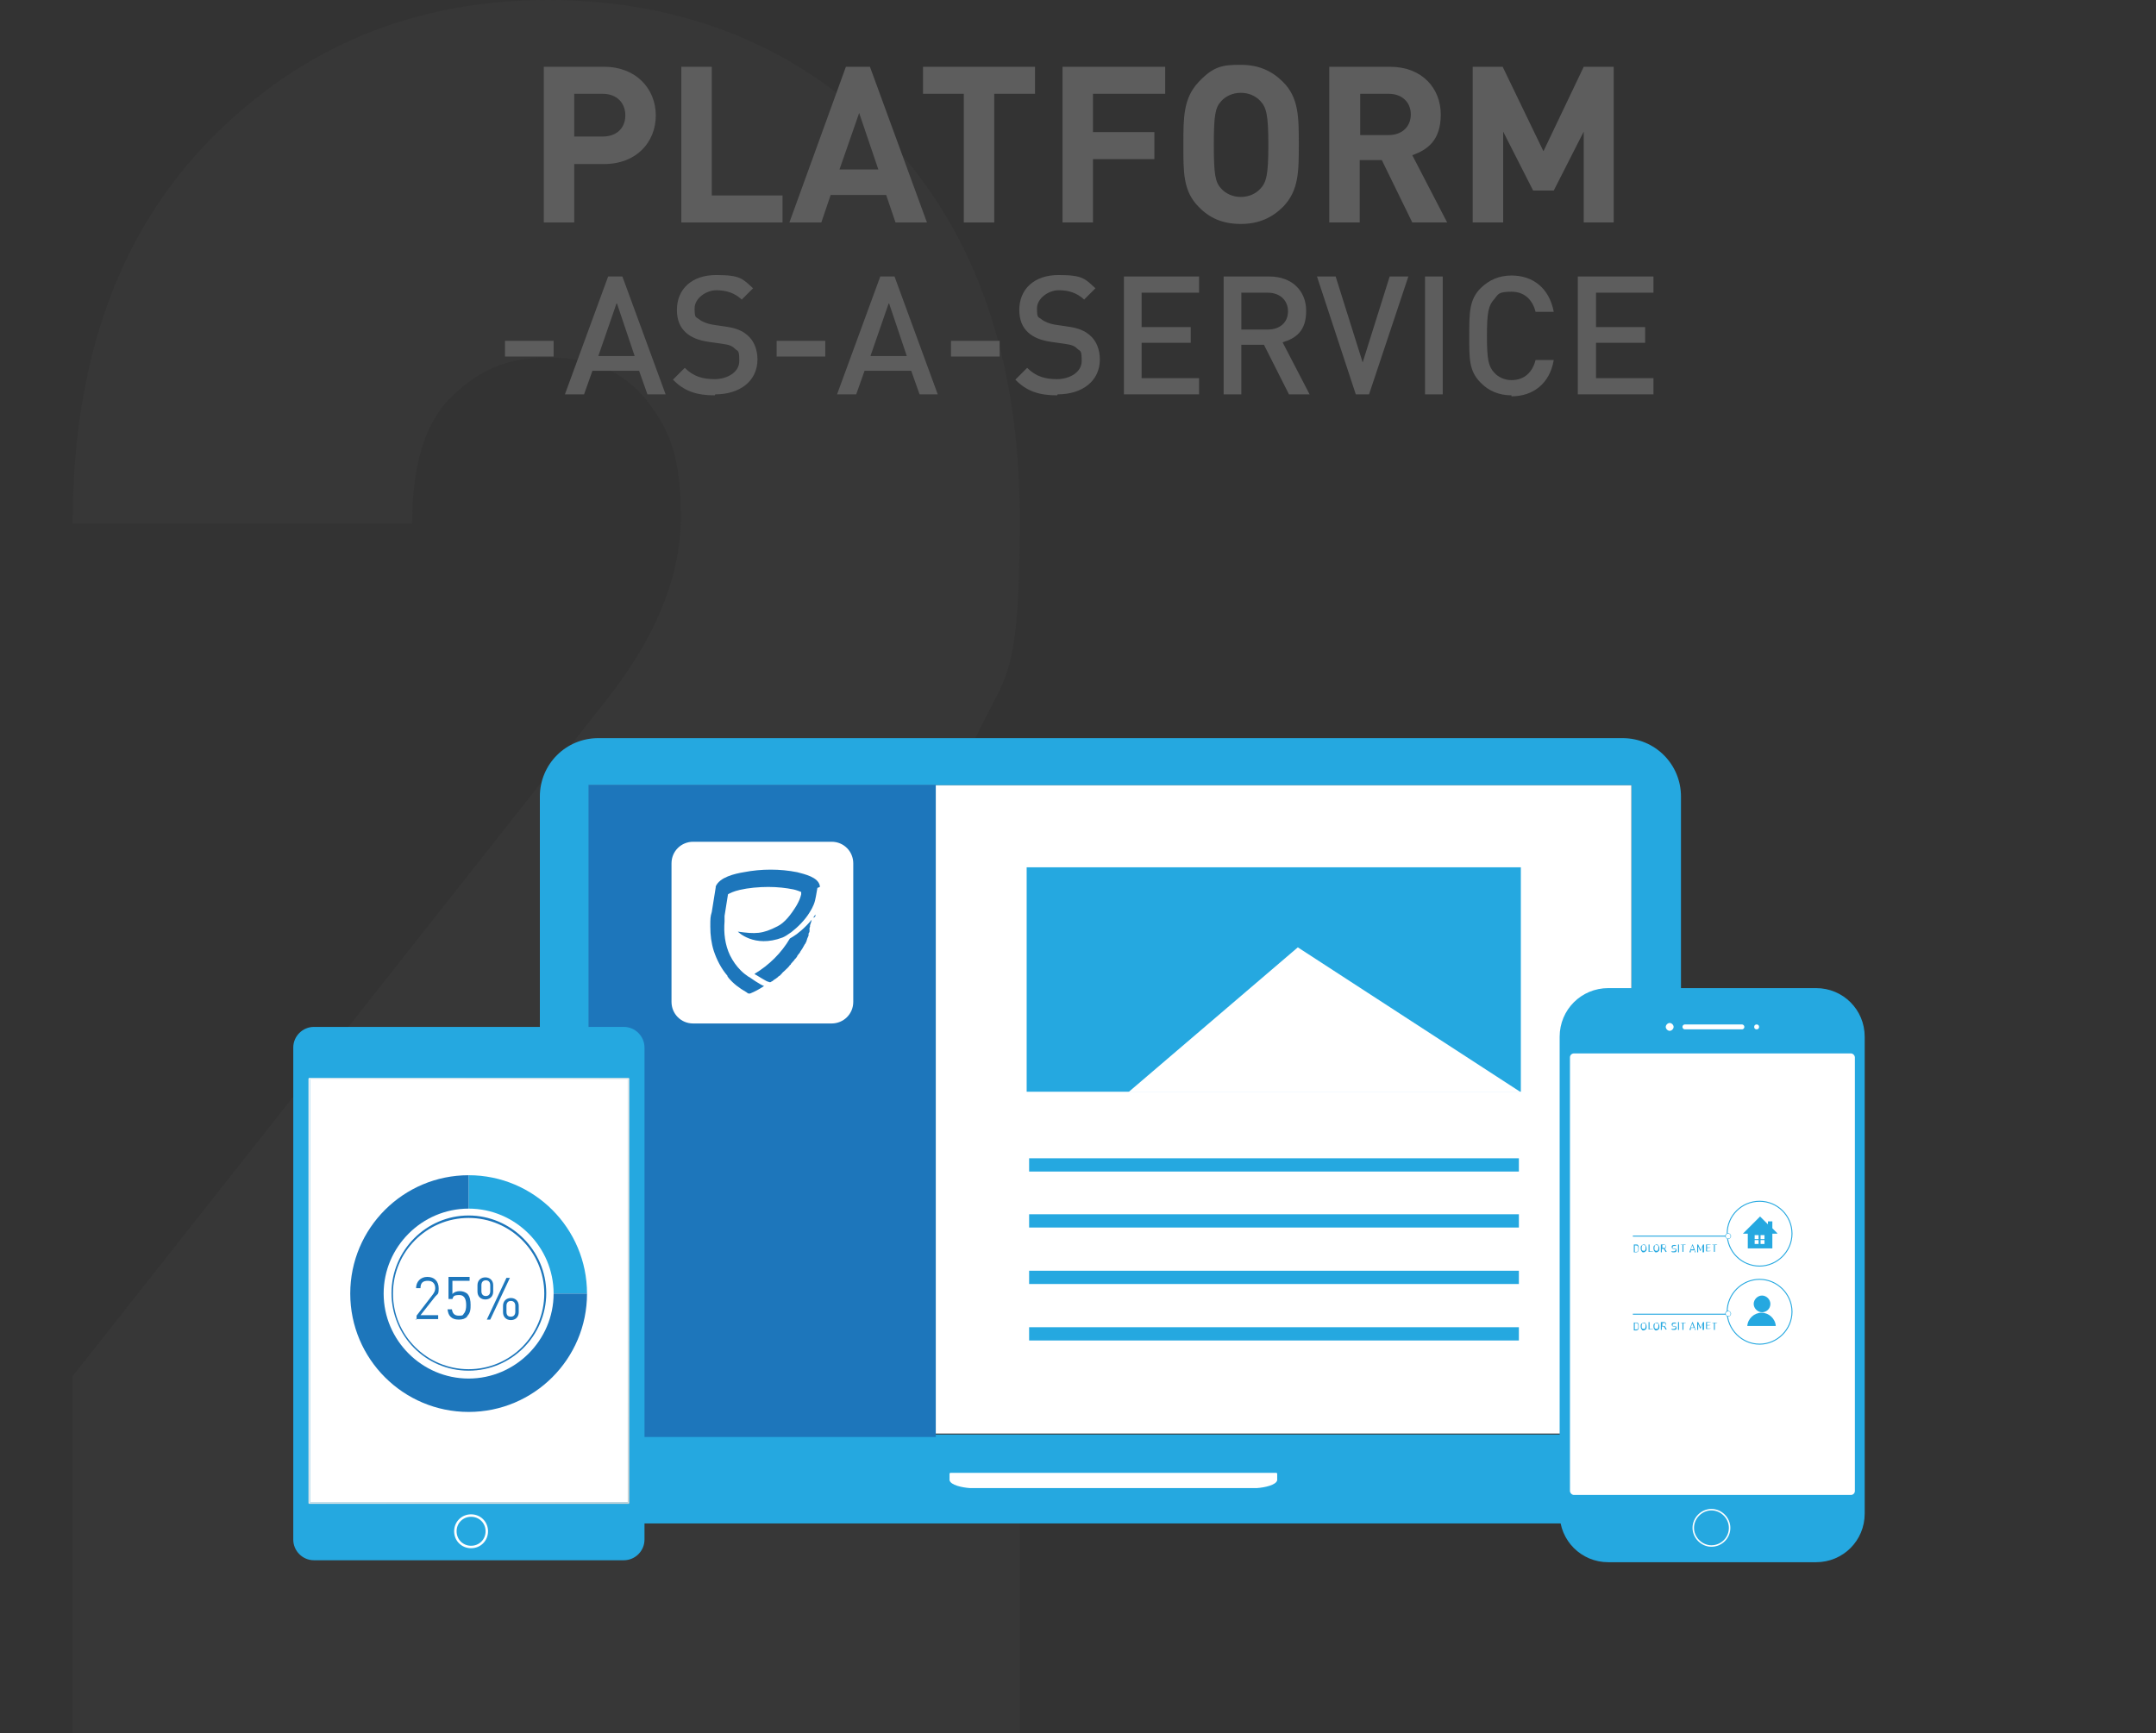 <?xml version="1.0" encoding="UTF-8"?>
<svg id="Layer_2" xmlns="http://www.w3.org/2000/svg" version="1.1" xmlns:xlink="http://www.w3.org/1999/xlink" viewBox="0 0 438.9 352.9">
  <rect x="0" y="0" width="438.9" height="352.9" fill="#333333" stroke="none"/>
  <!-- Generator: Adobe Illustrator 29.3.1, SVG Export Plug-In . SVG Version: 2.1.0 Build 151)  -->
  <defs>
    <style>
      .st0 {
        stroke-width: 1px;
      }

      .st0, .st1, .st2, .st3, .st4, .st5 {
        fill: none;
      }

      .st0, .st2, .st3 {
        stroke: #fff;
        stroke-linecap: round;
      }

      .st0, .st2, .st3, .st4, .st5 {
        stroke-miterlimit: 10;
      }

      .st6 {
        fill: #1d76bb;
      }

      .st7 {
        fill: #25a8e0;
      }

      .st8 {
        fill: #fff;
      }

      .st9 {
        fill: url(#linear-gradient1);
      }

      .st2 {
        stroke-width: .5px;
      }

      .st10, .st11 {
        isolation: isolate;
      }

      .st11 {
        opacity: .1;
      }

      .st11, .st12 {
        fill: #5d5d5d;
      }

      .st3 {
        stroke-width: .3px;
      }

      .st4 {
        stroke-width: .2px;
      }

      .st4, .st5 {
        stroke: #25a8e0;
      }

      .st13 {
        fill: url(#linear-gradient);
      }

      .st5 {
        stroke-width: 2.7px;
      }

      .st14 {
        fill: #dfdfde;
      }
    </style>
    <linearGradient id="linear-gradient" x1="131.6" y1="141.2" x2="131.6" y2="141.2" gradientTransform="translate(0 354) scale(1 -1)" gradientUnits="userSpaceOnUse">
      <stop offset="0" stop-color="#676767"/>
      <stop offset=".4" stop-color="#686868"/>
      <stop offset=".6" stop-color="#6f6f6f"/>
      <stop offset=".7" stop-color="#7b7b7b"/>
      <stop offset=".8" stop-color="#8c8c8c"/>
      <stop offset=".8" stop-color="#a2a2a2"/>
      <stop offset=".9" stop-color="#bdbdbd"/>
      <stop offset="1" stop-color="#ddd"/>
      <stop offset="1" stop-color="#f1f1f1"/>
    </linearGradient>
    <linearGradient id="linear-gradient1" x1="57.5" y1="129.1" x2="133.4" y2="53.2" gradientTransform="translate(0 354) scale(1 -1)" gradientUnits="userSpaceOnUse">
      <stop offset="0" stop-color="#f3f4f5"/>
      <stop offset=".3" stop-color="#eeefef"/>
      <stop offset=".8" stop-color="#dfe1e1"/>
      <stop offset="1" stop-color="#d4d6d5"/>
    </linearGradient>
  </defs>
  <g id="Layer_1-2">
    <g>
      <path class="st11" d="M207.6,352.9H14.8v-72.7l108.6-137.6c10.1-12.8,15.2-25.2,15.2-37.4s-2.3-17.7-6.9-23.6c-4.6-5.9-11.3-8.8-20-8.8s-14.1,2.6-19.6,7.8c-5.5,5.2-8.2,13.9-8.2,26H14.8c0-33.1,9.3-59.1,28-78.2C61.4,9.5,84.3,0,111.6,0s51.4,9.5,69.3,28.5c17.8,19,26.7,44.7,26.7,77.2s-2.8,31.5-8.4,43.3c-5.6,11.8-15.2,26.1-28.6,42.8l-71.6,88.5h108.6v72.7h0Z"/>
      <g>
        <path class="st7" d="M330.2,150.3H121.8c-6.6,0-11.9,5.3-11.9,11.9v132.1c0,6.5,5.3,11.9,11.9,11.9h208.5c6.5,0,11.9-5.3,11.9-11.9v-132.1c0-6.6-5.3-11.9-11.9-11.9h0ZM332,292.1H120v-132.2h212.1v132.2Z"/>
        <rect class="st8" x="119.9" y="159.9" width="212.2" height="132"/>
        <path class="st7" d="M370.3,299.9H81.8c-.6,0-1.1.5-1.1,1.1v5.6c1,4.4,11.5,3,18,3.6h254.7c6.5-.6,17,.8,18-3.6v-5.6c0-.6-.5-1.1-1.1-1.1Z"/>
        <path class="st8" d="M259.8,299.9h-66.3c-.1,0-.2.1-.2.2v1.3c.2,1,2.6,1.5,4.1,1.6h58.5c1.5-.1,3.9-.6,4.1-1.6v-1.3c0-.1-.1-.2-.2-.2h0Z"/>
        <rect class="st6" x="119.8" y="159.8" width="70.7" height="132.8"/>
        <line class="st5" x1="209.5" y1="237.2" x2="309.2" y2="237.2"/>
        <line class="st5" x1="209.5" y1="248.6" x2="309.2" y2="248.6"/>
        <line class="st5" x1="209.5" y1="260.1" x2="309.2" y2="260.1"/>
        <line class="st5" x1="209.5" y1="271.6" x2="309.2" y2="271.6"/>
        <g>
          <g>
            <g>
              <g>
                <path class="st1" d="M131.6,213.1h0v-.2h0v-.2c0,0,0-.1,0-.1,0,0,0-.1,0-.2,0,0,0-.1,0-.2,0,0,0-.1,0-.2h0c0,0,0-.1,0-.2,0,0,0-.1,0-.2s0-.1,0-.2c0,0,0-.1,0-.2,0,0,0,0,0,0,0,0,0-.1-.1-.2-.1-.2-.2-.4-.4-.5h0c0-.1-.2-.2-.3-.3h-.1c0-.2,0-.2,0-.2,0,0-.1,0-.1-.1,0,0,0,0-.1,0,0,0-.2-.1-.2-.2,0,0,0,0,0,0s0,0,0,0c0,0-.1,0-.2-.1,0,0,0,0-.1,0-.3-.2-.6-.3-.9-.4,0,0,0,0,0,0s0,0-.1,0c-.2,0-.4,0-.6,0,0,0,0,0,0,0-.1,0-.2,0-.3,0h-63.1c-.1,0-.2,0-.3,0,0,0,0,0-.1,0-.2,0-.4,0-.6,0,0,0,0,0-.1,0,0,0,0,0,0,0-.3,0-.6.2-.9.4,0,0,0,0,0,0-.1,0-.2.1-.4.2,0,0,0,0,0,0,0,0,0,0-.2.1-.1.1-.2.2-.4.3,0,0,0,0,0,0,0,0,0,0,0,0,0,0,0,0,0,0,0,0,0,0-.1.1,0,0,0,0,0,.1,0,0,0,0,0,0,0,0,0,0,0,0,0,0,0,0,0,.1h0c0,0,0,.1-.1.2h0c0,0,0,.1,0,.2,0,0,0,.1,0,.2,0,0,0,0,0,0,0,0,0,.1,0,.2,0,0,0,.1,0,.2,0,0,0,.1,0,.2,0,.1,0,.2,0,.3,0,.1,0,.2,0,.3,0,0,0,.1,0,.2,0,0,0,.1,0,.2h0v100.9h0v.2h0c0,0,0,.2,0,.2,0,0,0,.1,0,.2,0,.1,0,.2,0,.3,0,.1,0,.2,0,.3,0,0,0,.1,0,.2s0,.1,0,.2,0,.1,0,.2c0,0,0,0,0,0,0,0,0,.1,0,.2,0,0,0,.1,0,.2h0c0,0,0,.1.1.2h0c0,0,0,.1,0,.1,0,0,0,0,0,0,0,0,0,0,0,0,0,0,0,0,0,.1,0,0,0,0,.1.1,0,0,0,0,0,0,0,0,0,0,0,0,0,0,0,0,0,0,.1.1.2.2.4.3,0,0,0,0,.2.1,0,0,0,0,0,0,.1,0,.2.2.4.2h0c.3.2.6.3.9.4,0,0,0,0,0,0,0,0,0,0,.1,0,.2,0,.4,0,.6,0,0,0,0,0,.1,0,.1,0,.2,0,.3,0h63.1c.1,0,.2,0,.3,0,0,0,0,0,0,0,.2,0,.4,0,.6,0,0,0,0,0,.1,0,0,0,0,0,0,0,.3,0,.6-.2.9-.4h.1c0,0,.1-.1.2-.2,0,0,0,0,0,0,0,0,0,0,0,0,0,0,.2-.1.2-.2,0,0,0,0,.1,0,0,0,.1,0,.1-.1,0,0,0,0,0,0,0,0,.1-.1.1-.1h0c.1-.1.2-.2.3-.3h0c.1-.2.3-.3.4-.5,0,0,0-.1.1-.2,0,0,0,0,0,0,0,0,0-.1,0-.2,0,0,0-.1,0-.2,0,0,0-.1,0-.2,0,0,0-.1,0-.2h0c0,0,0-.1,0-.2s0-.1,0-.2,0-.1,0-.2c0,0,0-.1,0-.2h0v-.2h0v-.2h0v-100.3h0c0-.1,0-.1,0-.1ZM63.9,317.7c-2.3,0-4.2-1.9-4.2-4.2v-100.2c0-2.3,1.9-4.2,4.2-4.2h63.1c2.3,0,4.2,1.9,4.2,4.2v100.2c0,2.3-1.9,4.2-4.2,4.2h-63.1Z"/>
                <path class="st7" d="M131.2,213.3v100.2c0,2.3-1.9,4.2-4.2,4.2h-63.1c-2.3,0-4.2-1.9-4.2-4.2v-100.2c0-2.3,1.9-4.2,4.2-4.2h63.1c2.3,0,4.2,1.9,4.2,4.2h0Z"/>
              </g>
              <path class="st14" d="M131.6,313.5v.2-.2Z"/>
              <path class="st13" d="M131.6,212.8h0c0,0,0,0,0,0h0Z"/>
              <path class="st14" d="M131.6,213.3v-.2.2Z"/>
            </g>
            <g>
              <rect class="st8" x="63.1" y="219.8" width="64.7" height="86.1"/>
              <path class="st9" d="M127.9,219.5H63c-.1,0-.2,0-.2.2v86.3c0,.1,0,.2.2.2h64.9c.1,0,.2,0,.2-.2v-86.3c0-.1,0-.2-.2-.2ZM127.8,305.9H63.1v-86.1h64.7v86.1h0Z"/>
            </g>
          </g>
          <path class="st2" d="M99.1,311.8c0,1.8-1.4,3.2-3.2,3.2s-3.2-1.4-3.2-3.2,1.4-3.2,3.2-3.2,3.2,1.4,3.2,3.2Z"/>
        </g>
        <rect class="st7" x="209" y="176.6" width="100.6" height="45.7"/>
        <polygon class="st8" points="229.7 222.4 264.2 192.9 309.6 222.4 229.7 222.4"/>
        <g>
          <g class="st10">
            <g class="st10">
              <path class="st6" d="M84.8,268.7v-.8l3.3-4.3c.3-.4.5-.8.5-1.3,0-.9-.5-1.5-1.5-1.5s-1.5.4-1.5,1.5h-.9c0-1.3.9-2.3,2.3-2.3s2.3.9,2.3,2.3-.2,1.1-.7,1.7l-3,3.8h3.6v.8h-4.7Z"/>
              <path class="st6" d="M95.1,268.1c-.4.4-.9.6-1.7.6s-1.3-.2-1.7-.6c-.4-.4-.5-.9-.6-1.5h.9c.1.8.5,1.3,1.4,1.3s.8-.1,1-.4c.4-.4.5-1.1.5-1.7,0-1-.2-2.1-1.4-2.1s-1.2.3-1.4.8h-.8v-4.5h4.3v.8h-3.5v2.7c.3-.4.9-.6,1.5-.6s1.1.2,1.5.5c.6.6.7,1.5.7,2.3s0,1.6-.7,2.3Z"/>
              <path class="st6" d="M98.8,264.6c-.9,0-1.6-.6-1.6-1.6v-1.3c0-1,.7-1.6,1.6-1.6s1.6.6,1.6,1.6v1.3c0,1-.7,1.6-1.6,1.6ZM99.8,261.7c0-.6-.3-1-.9-1s-.9.4-.9,1v1.2c0,.6.3,1,.9,1s.9-.4.9-1v-1.2ZM99.8,268.7h-.7l4-8.5h.7l-4,8.5ZM104,268.8c-.9,0-1.6-.6-1.6-1.6v-1.3c0-1,.7-1.6,1.6-1.6s1.6.6,1.6,1.6v1.3c0,1-.7,1.6-1.6,1.6ZM104.9,265.9c0-.6-.3-1-.9-1s-.9.4-.9,1v1.2c0,.7.3,1,.9,1s.9-.4.9-1v-1.2Z"/>
            </g>
          </g>
          <g>
            <path class="st6" d="M95.4,279.1c-8.7,0-15.7-7.1-15.7-15.8s7.1-15.8,15.7-15.8,15.8,7.1,15.8,15.8-7.1,15.8-15.8,15.8ZM95.4,248c-8.5,0-15.4,6.9-15.4,15.4s6.9,15.4,15.4,15.4,15.4-6.9,15.4-15.4-6.9-15.4-15.4-15.4Z"/>
            <g>
              <path class="st7" d="M119.5,263.4h-6.8c0-9.5-7.8-17.3-17.3-17.3v-6.8c13.3,0,24.1,10.8,24.1,24.1Z"/>
              <path class="st6" d="M95.4,287.5c-13.3,0-24.1-10.8-24.1-24.1s10.8-24.1,24.1-24.1v6.8c-9.5,0-17.3,7.8-17.3,17.3s7.8,17.3,17.3,17.3,17.3-7.8,17.3-17.3h6.8c0,13.3-10.8,24.1-24.1,24.1Z"/>
            </g>
          </g>
        </g>
        <g class="st10">
          <g class="st10">
            <path class="st7" d="M344,250.3v-.3l1.5-1.9c.1-.2.2-.3.2-.6,0-.4-.2-.7-.7-.7s-.7.2-.7.7h-.4c0-.6.4-1,1-1s1,.4,1,1,0,.5-.3.8l-1.3,1.7h1.6v.3h-2.1Z"/>
            <path class="st7" d="M348.5,250.1c-.2.2-.4.3-.7.3s-.6-.1-.8-.3c-.2-.2-.2-.4-.3-.7h.4c0,.4.2.6.6.6s.4,0,.5-.2c.2-.2.2-.5.2-.8,0-.5,0-.9-.6-.9s-.5.1-.6.4h-.3v-2h1.9v.3h-1.6v1.2c.1-.2.4-.3.7-.3s.5,0,.6.2c.3.3.3.7.3,1s0,.7-.3,1Z"/>
            <path class="st7" d="M350.2,248.5c-.4,0-.7-.3-.7-.7v-.6c0-.4.3-.7.7-.7s.7.3.7.7v.6c0,.4-.3.7-.7.7ZM350.6,247.2c0-.3-.1-.5-.4-.5s-.4.2-.4.5v.5c0,.3.1.5.4.5s.4-.2.4-.5v-.5ZM350.6,250.3h-.3l1.8-3.7h.3l-1.8,3.7ZM352.5,250.3c-.4,0-.7-.3-.7-.7v-.6c0-.4.3-.7.7-.7s.7.3.7.7v.6c0,.4-.3.7-.7.7ZM352.9,249.1c0-.3-.1-.5-.4-.5s-.4.2-.4.5v.5c0,.3.1.5.4.5s.4-.2.4-.5v-.5Z"/>
          </g>
        </g>
        <g class="st10">
          <g class="st10">
            <path class="st7" d="M344.8,266.2h-.4l1.3-3.4h-1.3v.6h-.4v-.9h2.1v.3l-1.3,3.4Z"/>
            <path class="st7" d="M348.5,265.9c-.2.2-.4.3-.7.3s-.6-.1-.8-.3c-.2-.2-.2-.4-.3-.7h.4c0,.4.2.6.6.6s.4,0,.5-.2c.2-.2.2-.5.2-.8,0-.5,0-.9-.6-.9s-.5.1-.6.4h-.3v-2h1.9v.3h-1.6v1.2c.1-.2.4-.3.7-.3s.5,0,.6.2c.3.3.3.7.3,1s0,.7-.3,1Z"/>
            <path class="st7" d="M350.2,264.4c-.4,0-.7-.3-.7-.7v-.6c0-.4.3-.7.7-.7s.7.3.7.7v.6c0,.4-.3.7-.7.7ZM350.6,263.1c0-.3-.1-.5-.4-.5s-.4.2-.4.5v.5c0,.3.1.5.4.5s.4-.2.4-.5v-.5ZM350.6,266.2h-.3l1.8-3.7h.3l-1.8,3.7ZM352.5,266.2c-.4,0-.7-.3-.7-.7v-.6c0-.4.3-.7.7-.7s.7.3.7.7v.6c0,.4-.3.7-.7.7ZM352.9,265c0-.3-.1-.5-.4-.5s-.4.2-.4.5v.5c0,.3.1.5.4.5s.4-.2.4-.5v-.5Z"/>
          </g>
        </g>
        <path class="st8" d="M169.3,171.4h-28.2c-2.4,0-4.4,1.9-4.4,4.4v28.2c0,2.4,1.9,4.4,4.4,4.4h28.2c2.4,0,4.4-1.9,4.4-4.4v-28.2c0-2.4-1.9-4.4-4.4-4.4ZM165.3,187c-.1.5-.2.9-.4,1.4,0,0,0,.1,0,.2,0,.1,0,.2-.1.3,0,0,0,.1,0,.2,0,0,0,.1,0,.2,0,0,0,.2,0,.3,0,.2-.1.3-.2.5,0,0,0,.1,0,.2,0,0,0,.1,0,.2-.1.2-.2.5-.3.7,0,0,0,.2-.1.3,0,0,0,.2-.1.3,0,0,0,0,0,0,0,0,0,.1-.1.2,0,.1-.1.2-.2.3,0,0,0,.1-.1.2-.2.4-.5.9-.8,1.3,0,0,0,.1-.1.2,0,0-.1.2-.2.2,0,.1-.1.2-.2.3,0,0,0,.1-.1.1,0,0,0,0,0,.1h0c0,0-.1.2-.2.3,0,0-.1.2-.2.2,0,0,0,0,0,0-.1.1-.2.3-.3.4,0,0,0,0,0,0,0,0-.1.2-.2.2-.1.2-.3.3-.4.5h0c0,.1-.1.2-.2.2,0,0-.1.2-.2.3,0,0-.1.1-.2.2s-.1.2-.2.2c0,0-.1.1-.2.2,0,0-.1.1-.2.2-.2.2-.5.4-.7.7,0,0-.1.1-.2.2,0,0-.1.1-.2.2,0,0-.1,0-.2.1h0c0,0-.1.1-.2.2-.1.1-.3.2-.4.3,0,0-.2.1-.3.2-.1,0-.2.2-.4.3,0,0-.1,0-.2.1,0,0-.1.1-.2.1,0,0,0,0-.1,0l-.6-.2c-.4-.2-1.4-.8-2.2-1.3-.1,0-.2-.1-.3-.2,3-1.8,5.5-4.3,7.2-7.2.5-.3,1-.6,1.4-.9,1.2-.9,2.8-2.4,3.8-4,0,.2,0,.4-.1.5h0ZM166.4,180.8h0c0,0-.3,1.7-.3,1.7-.2,1.3-.6,2.2-1.3,3.3-.9,1.5-2.4,3-3.7,4-.7.5-1.3.9-1.8,1.1-5.8,2.2-9.1-1.2-9.1-1.2,3.6.5,5,.5,8.1-1.1,1.4-.7,2.7-2.3,3.9-4.3.5-.9.7-1.4.9-2.2v-.5c0,0,0,0,0,0,0,0,0,0,0,0,0,0-.2,0-.3-.1-.3-.1-.8-.3-1.3-.4-1.5-.3-3.2-.5-5.1-.5s-4.1.2-5.8.6c-1.3.3-2.1.7-2.4.9l-.7,4.4c0,0,0,.1,0,.2h0c0,.1,0,.2,0,.2,0,.2,0,.4,0,.7-.2,2.4.1,4.8,1.1,6.9.6,1.2,1.3,2.2,2.2,3.1.5.5,1,.9,1.6,1.3,0,0,.1,0,.2.1,0,0,2.1,1.5,3,1.8h0s0,0,0,0h0s0,0-.1,0c-.9.6-1.8,1.1-2.8,1.5,0,0-.1,0-.2,0,0,0,0,0-.1,0-.2,0-.3-.2-.5-.3-1.4-.8-2.6-1.7-3.6-2.9,0-.1-.2-.2-.2-.3,0,0,0,0,0-.1-1.3-1.5-2.2-3.3-2.8-5.1-.5-1.6-.7-3.2-.7-4.9s0-2,.3-3l.8-5h0c0,0,0-.1,0-.2h0c.8-1.9,3.9-2.6,5.7-2.9,3.6-.7,7.4-.7,10.9,0,1.5.4,4.3,1,4.6,2.8v.2h0Z"/>
        <g>
          <path class="st7" d="M327.4,201.2h42.3c5.5,0,9.9,4.4,9.9,9.9v97.1c0,5.5-4.4,9.9-9.9,9.9h-42.3c-5.5,0-9.9-4.4-9.9-9.9v-97.1c0-5.5,4.4-9.9,9.9-9.9h0Z"/>
          <g>
            <line class="st0" x1="343" y1="209.1" x2="354.6" y2="209.1"/>
            <path class="st8" d="M340.7,209.1c0,.4-.4.8-.8.8s-.8-.4-.8-.8.4-.8.8-.8.8.4.8.8Z"/>
            <path class="st8" d="M358.1,209.1c0,.3-.2.5-.5.5s-.5-.2-.5-.5.2-.5.5-.5.5.2.5.5Z"/>
          </g>
          <path class="st3" d="M352.1,311.1c0,2.1-1.7,3.7-3.7,3.7s-3.7-1.7-3.7-3.7,1.7-3.7,3.7-3.7,3.7,1.7,3.7,3.7Z"/>
          <rect class="st8" x="319.6" y="214.5" width="58" height="89.9" rx=".8" ry=".8"/>
          <path class="st4" d="M364.8,251.2c0,3.6-3,6.6-6.6,6.6s-6.6-2.9-6.6-6.6,3-6.6,6.6-6.6,6.6,2.9,6.6,6.6Z"/>
          <g class="st10">
            <g class="st10">
              <path class="st7" d="M333.5,254.8c-.1.1-.2.2-.4.2h-.5v-1.6h.5c.2,0,.3,0,.4.2.1.1.1.4.1.6s0,.5-.1.6ZM333.4,253.7c0,0-.2-.1-.3-.1h-.3v1.3h.3c.1,0,.2,0,.3-.1.1-.1.1-.3.1-.5s0-.4-.1-.5Z"/>
              <path class="st7" d="M335,254.8c0,0-.2.2-.4.2s-.3,0-.4-.2c-.1-.1-.2-.3-.2-.6s0-.5.2-.6c0,0,.2-.2.4-.2s.3,0,.4.2c.1.1.2.3.2.6s0,.5-.2.6ZM334.9,253.6c0,0-.2-.1-.3-.1s-.2,0-.3.1c0,.1-.1.2-.1.5s0,.4.1.5c0,0,.2.1.3.1s.2,0,.3-.1c0-.1.1-.2.1-.5s0-.4-.1-.5Z"/>
            </g>
            <g class="st10">
              <path class="st7" d="M335.6,255v-1.6h.2v1.4h.8c0,.1-1,.1-1,.1Z"/>
            </g>
            <g class="st10">
              <path class="st7" d="M337.6,254.8c0,0-.2.2-.4.2s-.3,0-.4-.2c-.1-.1-.2-.3-.2-.6s0-.5.2-.6.2-.2.4-.2.3,0,.4.2c.1.1.2.3.2.6s0,.5-.2.6ZM337.5,253.6c0,0-.2-.1-.3-.1s-.2,0-.3.1c0,.1-.1.2-.1.5s0,.4.1.5c0,0,.2.1.3.1s.2,0,.3-.1c0-.1.1-.2.1-.5s0-.4-.1-.5Z"/>
              <path class="st7" d="M339.1,255l-.4-.7h-.4v.7h-.2v-1.6h.6c.3,0,.5.2.5.4s-.1.4-.3.4l.4.7h-.2ZM338.8,253.5h-.4v.6h.4c.2,0,.3,0,.3-.3s-.1-.3-.3-.3Z"/>
              <path class="st7" d="M340.7,255c-.2,0-.4,0-.5-.2h.1c.1,0,.2,0,.4,0s.4-.1.4-.3,0-.1,0-.2c0,0,0,0-.2,0h-.2c-.1,0-.2,0-.3-.1,0,0-.1-.2-.1-.3,0-.3.2-.4.5-.4s.3,0,.5.2h-.1c0,0-.2,0-.4,0s-.3.1-.3.3,0,.1,0,.2c0,0,.1,0,.2,0h.2c.1,0,.2,0,.3.1,0,0,.1.2.1.3,0,.3-.2.4-.5.4Z"/>
              <path class="st7" d="M341.6,255v-1.6h.2v1.6h-.2Z"/>
              <path class="st7" d="M342.7,253.5v1.4h-.2v-1.4h-.4c0-.1,1.1-.1,1.1-.1h0c0,.1-.4.1-.4.1Z"/>
              <path class="st7" d="M345,255v-.4h-.8v.4h-.3l.6-1.6h.1l.6,1.6h-.2ZM344.5,253.6l-.3.8h.6l-.3-.8Z"/>
              <path class="st7" d="M346.6,255v-1.2l-.4.9h-.1l-.4-.9v1.2h-.2v-1.6h.2l.5,1.1.5-1.1h.2v1.6h-.2Z"/>
              <path class="st7" d="M347.3,255v-1.6h1c0,.1-.8.1-.8.1v.5h.7c0,.1-.7.1-.7.1v.6h.8c0,.1-1,.1-1,.1Z"/>
              <path class="st7" d="M349.1,253.5v1.4h-.2v-1.4h-.4c0-.1,1.1-.1,1.1-.1h0c0,.1-.4.1-.4.1Z"/>
            </g>
          </g>
          <g>
            <line class="st4" x1="351.8" y1="251.7" x2="332.4" y2="251.7"/>
            <g>
              <path class="st8" d="M351.8,251.1c.3,0,.5.2.5.6s-.2.6-.5.6-.5-.2-.5-.6.2-.6.5-.6Z"/>
              <path class="st7" d="M351.8,251.1c-.4,0-.6.3-.6.6s.3.6.6.6.6-.3.6-.6-.3-.6-.6-.6.4,0,0,0ZM351.8,252.2c-.3,0-.5-.2-.5-.5s.2-.5.5-.5.5.2.5.5-.2.5-.5.5.3,0,0,0Z"/>
            </g>
          </g>
          <path class="st7" d="M361.8,251.1l-1-1v-1.4h-.9v.6l-1.6-1.6-3.5,3.5h1v3h5v-3h1ZM358,253.3h-.8v-.8h.8v.8ZM358,252.3h-.8v-.8h.8v.8ZM359.2,253.3h-.8v-.8h.8v.8ZM359.2,252.3h-.8v-.8h.8v.8Z"/>
          <path class="st4" d="M364.8,267.1c0,3.6-3,6.6-6.6,6.6s-6.6-3-6.6-6.6,3-6.6,6.6-6.6,6.6,3,6.6,6.6Z"/>
          <g class="st10">
            <g class="st10">
              <path class="st7" d="M333.5,270.7c-.1.1-.2.2-.4.2h-.5v-1.6h.5c.2,0,.3,0,.4.2.1.1.1.4.1.6s0,.5-.1.6ZM333.4,269.5c0,0-.2-.1-.3-.1h-.3v1.3h.3c.1,0,.2,0,.3-.1.1-.1.1-.3.1-.5s0-.4-.1-.5Z"/>
              <path class="st7" d="M335,270.7c0,0-.2.2-.4.2s-.3,0-.4-.2c-.1-.1-.2-.3-.2-.6s0-.5.2-.6c0,0,.2-.2.4-.2s.3,0,.4.2c.1.1.2.3.2.6s0,.5-.2.6ZM334.9,269.5c0,0-.2-.1-.3-.1s-.2,0-.3.1c0,.1-.1.2-.1.5s0,.4.1.5c0,0,.2.1.3.1s.2,0,.3-.1c0-.1.1-.2.1-.5s0-.4-.1-.5Z"/>
            </g>
            <g class="st10">
              <path class="st7" d="M335.6,270.8v-1.6h.2v1.4h.8c0,.1-1,.1-1,.1Z"/>
            </g>
            <g class="st10">
              <path class="st7" d="M337.6,270.7c0,0-.2.2-.4.2s-.3,0-.4-.2c-.1-.1-.2-.3-.2-.6s0-.5.2-.6.2-.2.4-.2.3,0,.4.2c.1.1.2.3.2.6s0,.5-.2.6ZM337.5,269.5c0,0-.2-.1-.3-.1s-.2,0-.3.1c0,.1-.1.2-.1.5s0,.4.1.5c0,0,.2.1.3.1s.2,0,.3-.1c0-.1.1-.2.1-.5s0-.4-.1-.5Z"/>
              <path class="st7" d="M339.1,270.8l-.4-.7h-.4v.7h-.2v-1.6h.6c.3,0,.5.2.5.4s-.1.4-.3.4l.4.7h-.2ZM338.8,269.4h-.4v.6h.4c.2,0,.3,0,.3-.3s-.1-.3-.3-.3Z"/>
              <path class="st7" d="M340.7,270.8c-.2,0-.4,0-.5-.2h.1c.1,0,.2,0,.4,0s.4-.1.4-.3,0-.1,0-.2c0,0,0,0-.2,0h-.2c-.1,0-.2,0-.3-.1,0,0-.1-.2-.1-.3,0-.3.2-.4.5-.4s.3,0,.5.2h-.1c0,0-.2,0-.4,0s-.3.1-.3.3,0,.1,0,.2c0,0,.1,0,.2,0h.2c.1,0,.2,0,.3.1,0,0,.1.2.1.3,0,.3-.2.4-.5.4Z"/>
              <path class="st7" d="M341.6,270.8v-1.6h.2v1.6h-.2Z"/>
              <path class="st7" d="M342.7,269.4v1.4h-.2v-1.4h-.4c0-.1,1.1-.1,1.1-.1h0c0,.1-.4.1-.4.1Z"/>
              <path class="st7" d="M345,270.8v-.4h-.8v.4h-.3l.6-1.6h.1l.6,1.6h-.2ZM344.5,269.5l-.3.8h.6l-.3-.8Z"/>
              <path class="st7" d="M346.6,270.8v-1.2l-.4.9h-.1l-.4-.9v1.2h-.2v-1.6h.2l.5,1.1.5-1.1h.2v1.6h-.2Z"/>
              <path class="st7" d="M347.3,270.8v-1.6h1c0,.1-.8.1-.8.1v.5h.7c0,.1-.7.1-.7.1v.6h.8c0,.1-1,.1-1,.1Z"/>
              <path class="st7" d="M349.1,269.4v1.4h-.2v-1.4h-.4c0-.1,1.1-.1,1.1-.1h0c0,.1-.4.1-.4.1Z"/>
            </g>
          </g>
          <g>
            <line class="st4" x1="351.8" y1="267.6" x2="332.4" y2="267.6"/>
            <g>
              <path class="st8" d="M351.8,267c.3,0,.5.2.5.5s-.2.5-.5.5-.5-.2-.5-.5.2-.5.5-.5Z"/>
              <path class="st7" d="M351.8,266.9c-.4,0-.6.3-.6.6s.3.6.6.6.6-.3.6-.6-.3-.6-.6-.6.4,0,0,0ZM351.8,268c-.3,0-.5-.2-.5-.5s.2-.5.5-.5.5.2.5.5-.2.5-.5.5.3,0,0,0Z"/>
            </g>
          </g>
          <path class="st7" d="M360.4,265.5c0,1-.8,1.7-1.7,1.7s-1.7-.8-1.7-1.7.8-1.7,1.7-1.7,1.7.8,1.7,1.7Z"/>
          <path class="st7" d="M361.5,270c-.1-1.5-1.4-2.7-2.9-2.7s-2.8,1.2-2.9,2.7h5.8Z"/>
        </g>
      </g>
      <g class="st10">
        <g class="st10">
          <path class="st12" d="M123,33.4h-6.1v11.9h-6.2V13.6h12.3c6.5,0,10.5,4.5,10.5,9.9s-3.9,9.9-10.5,9.9ZM122.7,19.1h-5.8v8.7h5.8c2.8,0,4.6-1.7,4.6-4.3s-1.8-4.4-4.6-4.4Z"/>
          <path class="st12" d="M138.7,45.3V13.6h6.2v26.2h14.4v5.5h-20.6Z"/>
        </g>
        <g class="st10">
          <path class="st12" d="M182.3,45.3l-1.9-5.6h-11.3l-1.9,5.6h-6.5l11.5-31.7h4.9l11.6,31.7h-6.5ZM174.9,23l-4,11.5h7.9l-3.9-11.5Z"/>
        </g>
        <g class="st10">
          <path class="st12" d="M202.4,19.1v26.2h-6.2v-26.2h-8.3v-5.5h22.8v5.5h-8.3Z"/>
        </g>
        <g class="st10">
          <path class="st12" d="M222.5,19.1v7.8h12.5v5.5h-12.5v12.9h-6.2V13.6h20.9v5.5h-14.7Z"/>
        </g>
        <g class="st10">
          <path class="st12" d="M261.2,42.1c-2.2,2.2-4.9,3.5-8.6,3.5s-6.4-1.2-8.6-3.5c-3.2-3.2-3.1-7.2-3.1-12.7s0-9.4,3.1-12.7,5-3.5,8.6-3.5,6.3,1.2,8.6,3.5c3.2,3.2,3.2,7.2,3.2,12.7s0,9.4-3.2,12.7ZM256.6,20.6c-.9-1-2.3-1.7-4-1.7s-3.1.7-4,1.7c-1.2,1.3-1.5,2.8-1.5,8.9s.3,7.6,1.5,8.9c.9,1,2.3,1.7,4,1.7s3.1-.7,4-1.7c1.2-1.3,1.6-2.8,1.6-8.9s-.4-7.6-1.6-8.9Z"/>
          <path class="st12" d="M287.5,45.3l-6.2-12.7h-4.5v12.7h-6.2V13.6h12.4c6.5,0,10.3,4.4,10.3,9.7s-2.7,7.2-5.8,8.3l7.1,13.7h-7.2ZM282.7,19.1h-5.8v8.4h5.8c2.7,0,4.5-1.7,4.5-4.2s-1.8-4.2-4.5-4.2Z"/>
          <path class="st12" d="M322.4,45.3v-18.5l-6.1,12h-4.2l-6.1-12v18.5h-6.2V13.6h6.1l8.3,17.2,8.2-17.2h6.1v31.7h-6.2Z"/>
        </g>
        <g class="st10">
          <path class="st12" d="M102.8,72.6v-3.2h9.9v3.2h-9.9Z"/>
          <path class="st12" d="M131.8,80.3l-1.7-4.8h-9.5l-1.7,4.8h-3.9l8.8-24h2.9l8.8,24h-3.9ZM125.5,61.8l-3.7,10.7h7.4l-3.6-10.7Z"/>
          <path class="st12" d="M145.5,80.5c-3.6,0-6.2-.8-8.5-3.2l2.4-2.4c1.8,1.8,3.7,2.3,6.1,2.3s5-1.3,5-3.7-.3-1.9-.9-2.5c-.6-.6-1.2-.8-2.6-1l-2.8-.4c-2-.3-3.5-.9-4.6-1.9-1.2-1.1-1.8-2.6-1.8-4.6,0-4.2,3-7.1,8-7.1s5.4.8,7.5,2.7l-2.3,2.3c-1.5-1.4-3.2-1.9-5.2-1.9s-4.4,1.6-4.4,3.7.3,1.7.9,2.2c.6.5,1.6.9,2.7,1.1l2.7.4c2.2.3,3.5.9,4.5,1.8,1.3,1.1,2,2.9,2,4.9,0,4.4-3.6,7.1-8.6,7.1Z"/>
          <path class="st12" d="M158.1,72.6v-3.2h9.9v3.2h-9.9Z"/>
          <path class="st12" d="M187.2,80.3l-1.7-4.8h-9.5l-1.7,4.8h-3.9l8.8-24h2.9l8.8,24h-3.9ZM180.9,61.8l-3.7,10.7h7.4l-3.6-10.7Z"/>
          <path class="st12" d="M193.6,72.6v-3.2h9.9v3.2h-9.9Z"/>
          <path class="st12" d="M215.2,80.5c-3.6,0-6.2-.8-8.5-3.2l2.4-2.4c1.8,1.8,3.7,2.3,6.1,2.3s5-1.3,5-3.7-.3-1.9-.9-2.5c-.6-.6-1.2-.8-2.6-1l-2.8-.4c-2-.3-3.5-.9-4.6-1.9-1.2-1.1-1.8-2.6-1.8-4.6,0-4.2,3-7.1,8-7.1s5.4.8,7.5,2.7l-2.3,2.3c-1.5-1.4-3.2-1.9-5.2-1.9s-4.4,1.6-4.4,3.7.3,1.7.9,2.2c.6.5,1.6.9,2.7,1.1l2.7.4c2.2.3,3.5.9,4.5,1.8,1.3,1.1,2,2.9,2,4.9,0,4.4-3.6,7.1-8.6,7.1Z"/>
          <path class="st12" d="M228.8,80.3v-24h15.3v3.3h-11.7v7h10v3.2h-10v7.2h11.7v3.3h-15.3Z"/>
        </g>
        <g class="st10">
          <path class="st12" d="M262.4,80.3l-5.1-10.1h-4.6v10.1h-3.6v-24h9.3c4.6,0,7.5,2.9,7.5,7s-2.1,5.6-4.8,6.4l5.5,10.6h-4.3ZM258.1,59.6h-5.4v7.5h5.4c2.4,0,4.1-1.4,4.1-3.7s-1.7-3.8-4.1-3.8Z"/>
        </g>
        <g class="st10">
          <path class="st12" d="M278.8,80.3h-2.8l-7.9-24h3.8l5.5,17.5,5.5-17.5h3.8l-8,24Z"/>
          <path class="st12" d="M290.1,80.3v-24h3.6v24h-3.6Z"/>
          <path class="st12" d="M307.7,80.5c-2.5,0-4.7-.9-6.3-2.6-2.4-2.4-2.3-5-2.3-9.6s0-7.3,2.3-9.6c1.7-1.7,3.8-2.6,6.3-2.6,4.4,0,7.7,2.6,8.6,7.4h-3.7c-.6-2.4-2.2-4.1-4.9-4.1s-2.7.5-3.5,1.5c-1.2,1.3-1.5,2.7-1.5,7.5s.3,6.2,1.5,7.5c.8.9,2.1,1.5,3.5,1.5,2.7,0,4.3-1.7,4.9-4.1h3.7c-.8,4.8-4.2,7.4-8.6,7.4Z"/>
          <path class="st12" d="M321.2,80.3v-24h15.4v3.3h-11.7v7h10v3.2h-10v7.2h11.7v3.3h-15.4Z"/>
        </g>
      </g>
      <rect class="st1" width="438.9" height="352.9"/>
    </g>
  </g>
</svg>